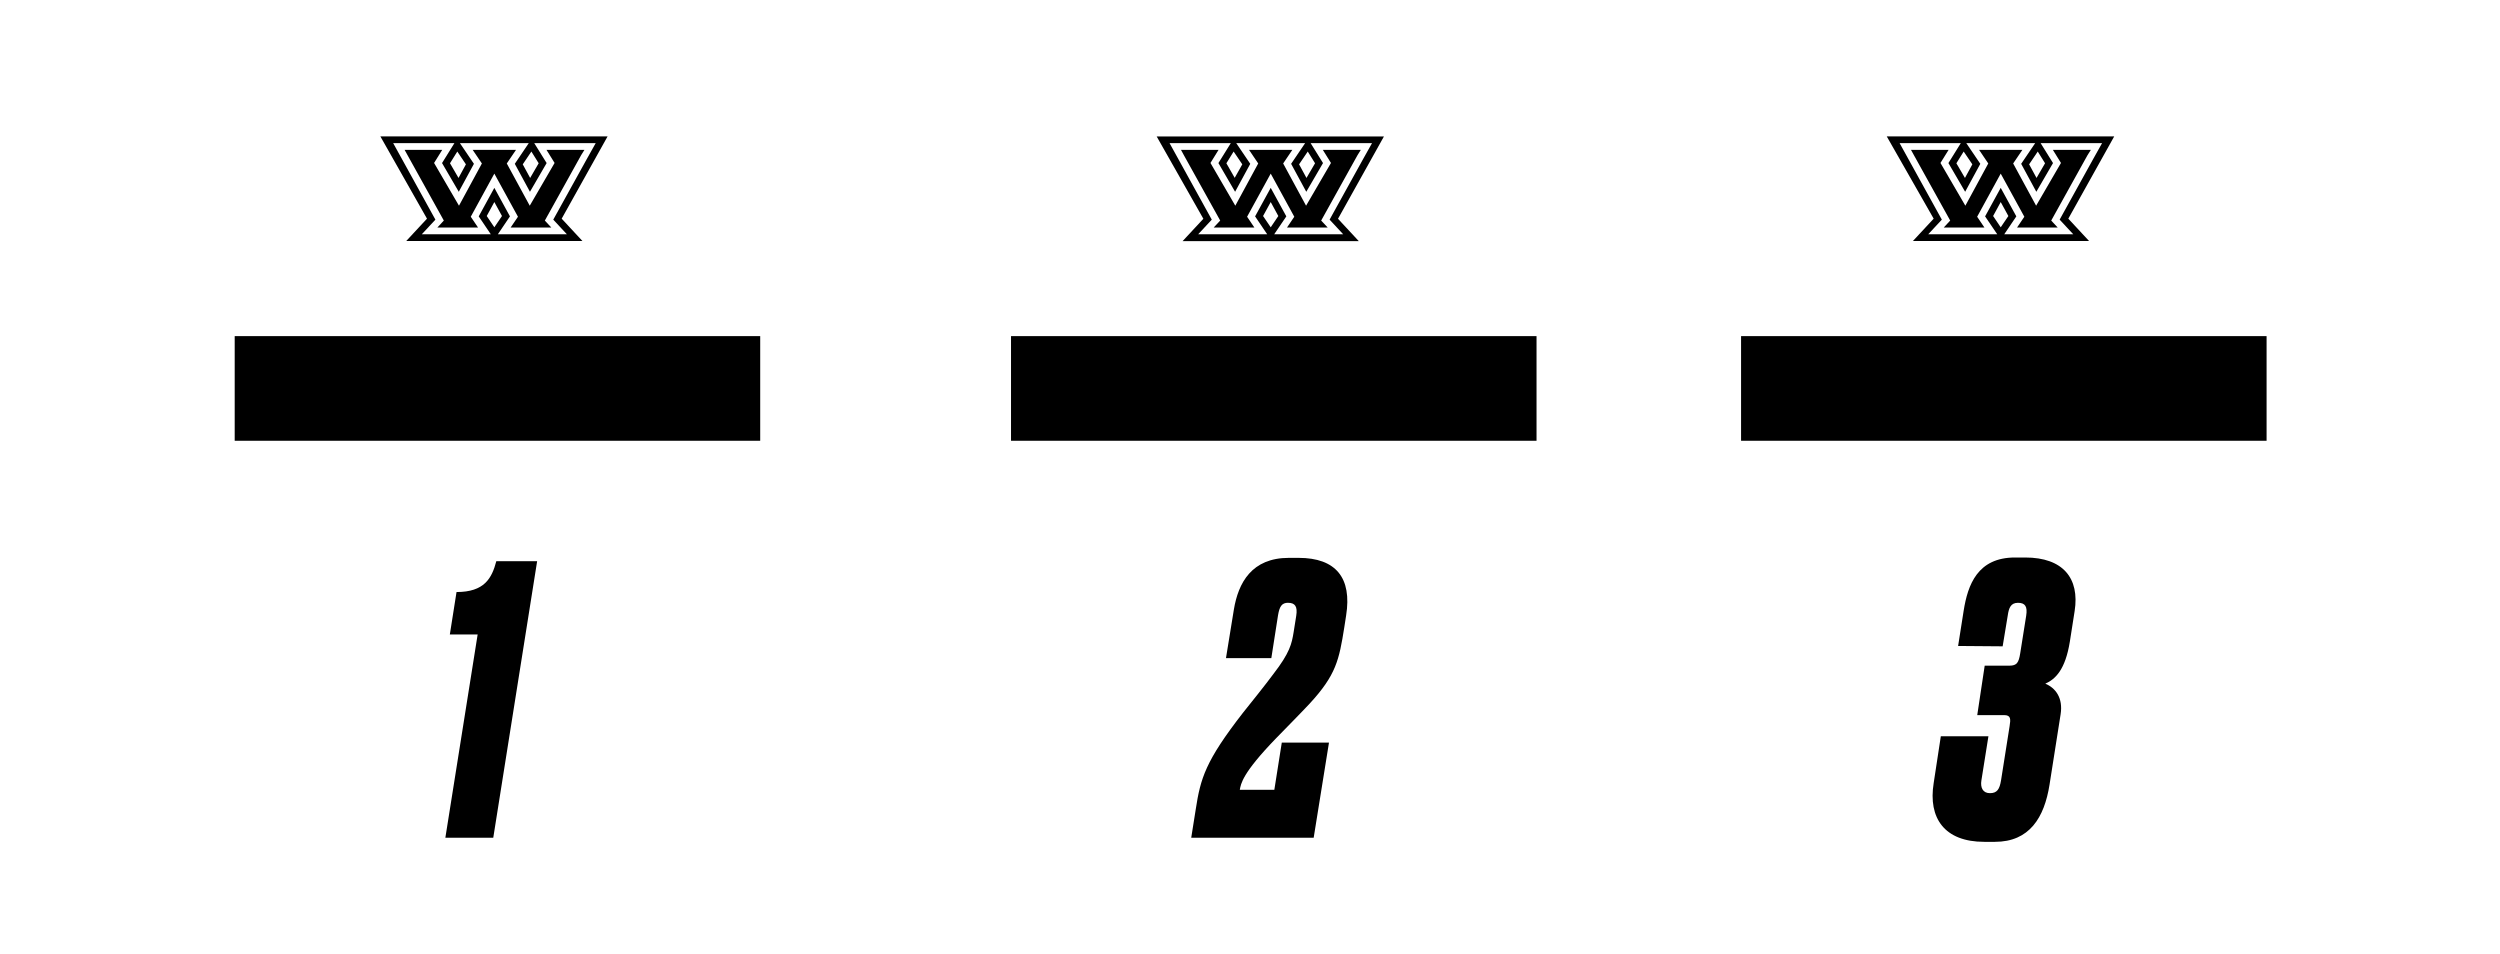 <svg id="Layer_1" data-name="Layer 1" xmlns="http://www.w3.org/2000/svg" viewBox="0 0 490 187"><defs><style>.cls-1{fill:#fff;}</style></defs><title>Morcos KeyArtboard 53</title><rect class="cls-1" width="490" height="187"/><path d="M95.4,42.34l1.49-2.74,1.5,2.74-1.5,2.21ZM88.2,32l1.43-2.3,1.69,2.51-1.45,2.67Zm14.26.21,1.69-2.51,1.43,2.3-1.67,2.88ZM74.55,26.73l9.14,16.13-4.07,4.38h34.54l-4.07-4.38,9-16.13Z"/><polygon class="cls-1" points="85.34 43.05 82.67 45.92 96.2 45.92 93.83 42.41 96.89 36.82 99.95 42.41 97.58 45.92 111.11 45.92 108.44 43.05 114.94 31.3 116.76 28.05 104.71 28.05 107.14 31.96 103.87 37.59 100.9 32.11 103.64 28.05 90.14 28.05 92.89 32.11 89.92 37.59 86.64 31.96 89.07 28.05 77.06 28.05 85.34 43.05"/><polygon points="100.08 44.6 101.52 42.48 96.89 34.03 92.27 42.48 93.7 44.6 85.72 44.6 86.99 43.23 79.88 30.42 79.3 29.37 86.68 29.37 85.08 31.94 89.96 40.32 94.45 32.04 92.64 29.37 101.14 29.37 99.33 32.04 103.83 40.32 108.7 31.94 107.11 29.37 114.55 29.37 113.9 30.42 106.79 43.23 108.06 44.6 100.08 44.6"/><path d="M247.56,42.34l1.5-2.74,1.49,2.74-1.49,2.21ZM240.37,32l1.42-2.3,1.7,2.51L242,34.86Zm14.25.21,1.7-2.51,1.43,2.3-1.68,2.88Zm-27.91-5.46,9.15,16.13-4.07,4.38h34.53l-4.07-4.38,9-16.13Z"/><polygon class="cls-1" points="237.51 43.05 234.84 45.92 248.37 45.92 246 42.41 249.06 36.82 252.12 42.41 249.74 45.92 263.27 45.92 260.6 43.05 267.1 31.3 268.92 28.05 256.88 28.05 259.31 31.96 256.03 37.59 253.06 32.11 255.81 28.05 242.3 28.05 245.05 32.11 242.08 37.59 238.81 31.96 241.24 28.05 229.23 28.05 237.51 43.05"/><polygon points="252.25 44.6 253.68 42.48 249.06 34.03 244.43 42.48 245.86 44.6 237.88 44.6 239.16 43.23 232.04 30.42 231.47 29.37 238.84 29.37 237.25 31.94 242.12 40.32 246.61 32.04 244.81 29.37 253.3 29.37 251.5 32.04 255.99 40.32 260.87 31.94 259.27 29.37 266.72 29.37 266.07 30.42 258.95 43.23 260.23 44.6 252.25 44.6"/><path d="M390.65,42.34l1.49-2.74,1.5,2.74-1.5,2.21ZM383.45,32l1.43-2.3,1.7,2.51-1.45,2.67Zm14.26.21,1.69-2.51,1.43,2.3-1.67,2.88ZM369.8,26.73,379,42.86l-4.07,4.38h34.53l-4.07-4.38,9-16.13Z"/><polygon class="cls-1" points="380.6 43.05 377.93 45.92 391.46 45.92 389.08 42.41 392.14 36.82 395.2 42.41 392.83 45.92 406.36 45.92 403.69 43.05 410.19 31.3 412.01 28.05 399.96 28.05 402.39 31.96 399.12 37.59 396.15 32.11 398.9 28.05 385.39 28.05 388.14 32.11 385.17 37.59 381.89 31.96 384.32 28.05 372.32 28.05 380.6 43.05"/><polygon points="395.34 44.6 396.77 42.48 392.14 34.03 387.52 42.48 388.95 44.6 380.97 44.6 382.24 43.23 375.13 30.42 374.55 29.37 381.93 29.37 380.33 31.94 385.21 40.32 389.7 32.04 387.9 29.37 396.39 29.37 394.58 32.04 399.08 40.32 403.95 31.94 402.36 29.37 409.81 29.37 409.15 30.42 402.04 43.23 403.31 44.6 395.34 44.6"/><path d="M93.62,124.35,87.29,164.2h9.39l8.6-54.21h-8c-.88,3.35-2.33,6.05-7.8,6.05l-1.31,8.31Z"/><path d="M252.46,118.15c1.38,0,1.89.73,1.6,2.55l-.51,3.21c-.37,2.26-.73,4-3.94,8.16-1.67,2.26-4.37,5.61-6,7.65-7.36,9.47-8.31,12.82-9.25,18.94l-.88,5.54h24l3-18.65h-9.25l-1.46,9.25H243c.22-1.17.44-3.21,7.14-10.13,2.19-2.26,4.52-4.59,6.56-6.77,5.17-5.61,5.76-8.53,6.78-14.94l.36-2.33c1.17-7.36-2-11.29-9.32-11.29h-1.9c-7.28,0-9.91,4.88-10.78,10.12L240.29,129h8.89l1.31-8.38c.29-1.75.73-2.48,2-2.48"/><path d="M392.52,126.68l1-6.05c.21-1.46.58-2.48,2-2.48s1.9.73,1.61,2.55l-1.17,7.36c-.29,1.82-.66,2.41-2.11,2.41H389l-1.46,9.69h5.25c1.38,0,1.31.8,1.09,2.18l-1.67,10.57c-.29,1.82-.8,2.55-2.19,2.55s-1.89-1.1-1.67-2.48l1.38-8.67h-9.33L379,153.49c-1.1,6.85,2.11,11.51,9.91,11.51H391c6.77,0,9.69-4.74,10.71-11.22L403.88,140c.51-3.21-1-5.17-3-6,2-.88,3.93-2.77,4.81-8.24l.94-6c1-6.41-2.26-10.49-9.69-10.49h-2c-7.36,0-9.26,5.39-10.06,10.41l-1.09,6.93Z"/><rect x="46" y="65.88" width="103" height="20.51"/><rect x="198.16" y="65.88" width="103" height="20.51"/><rect x="341.25" y="65.88" width="103" height="20.51"/></svg>